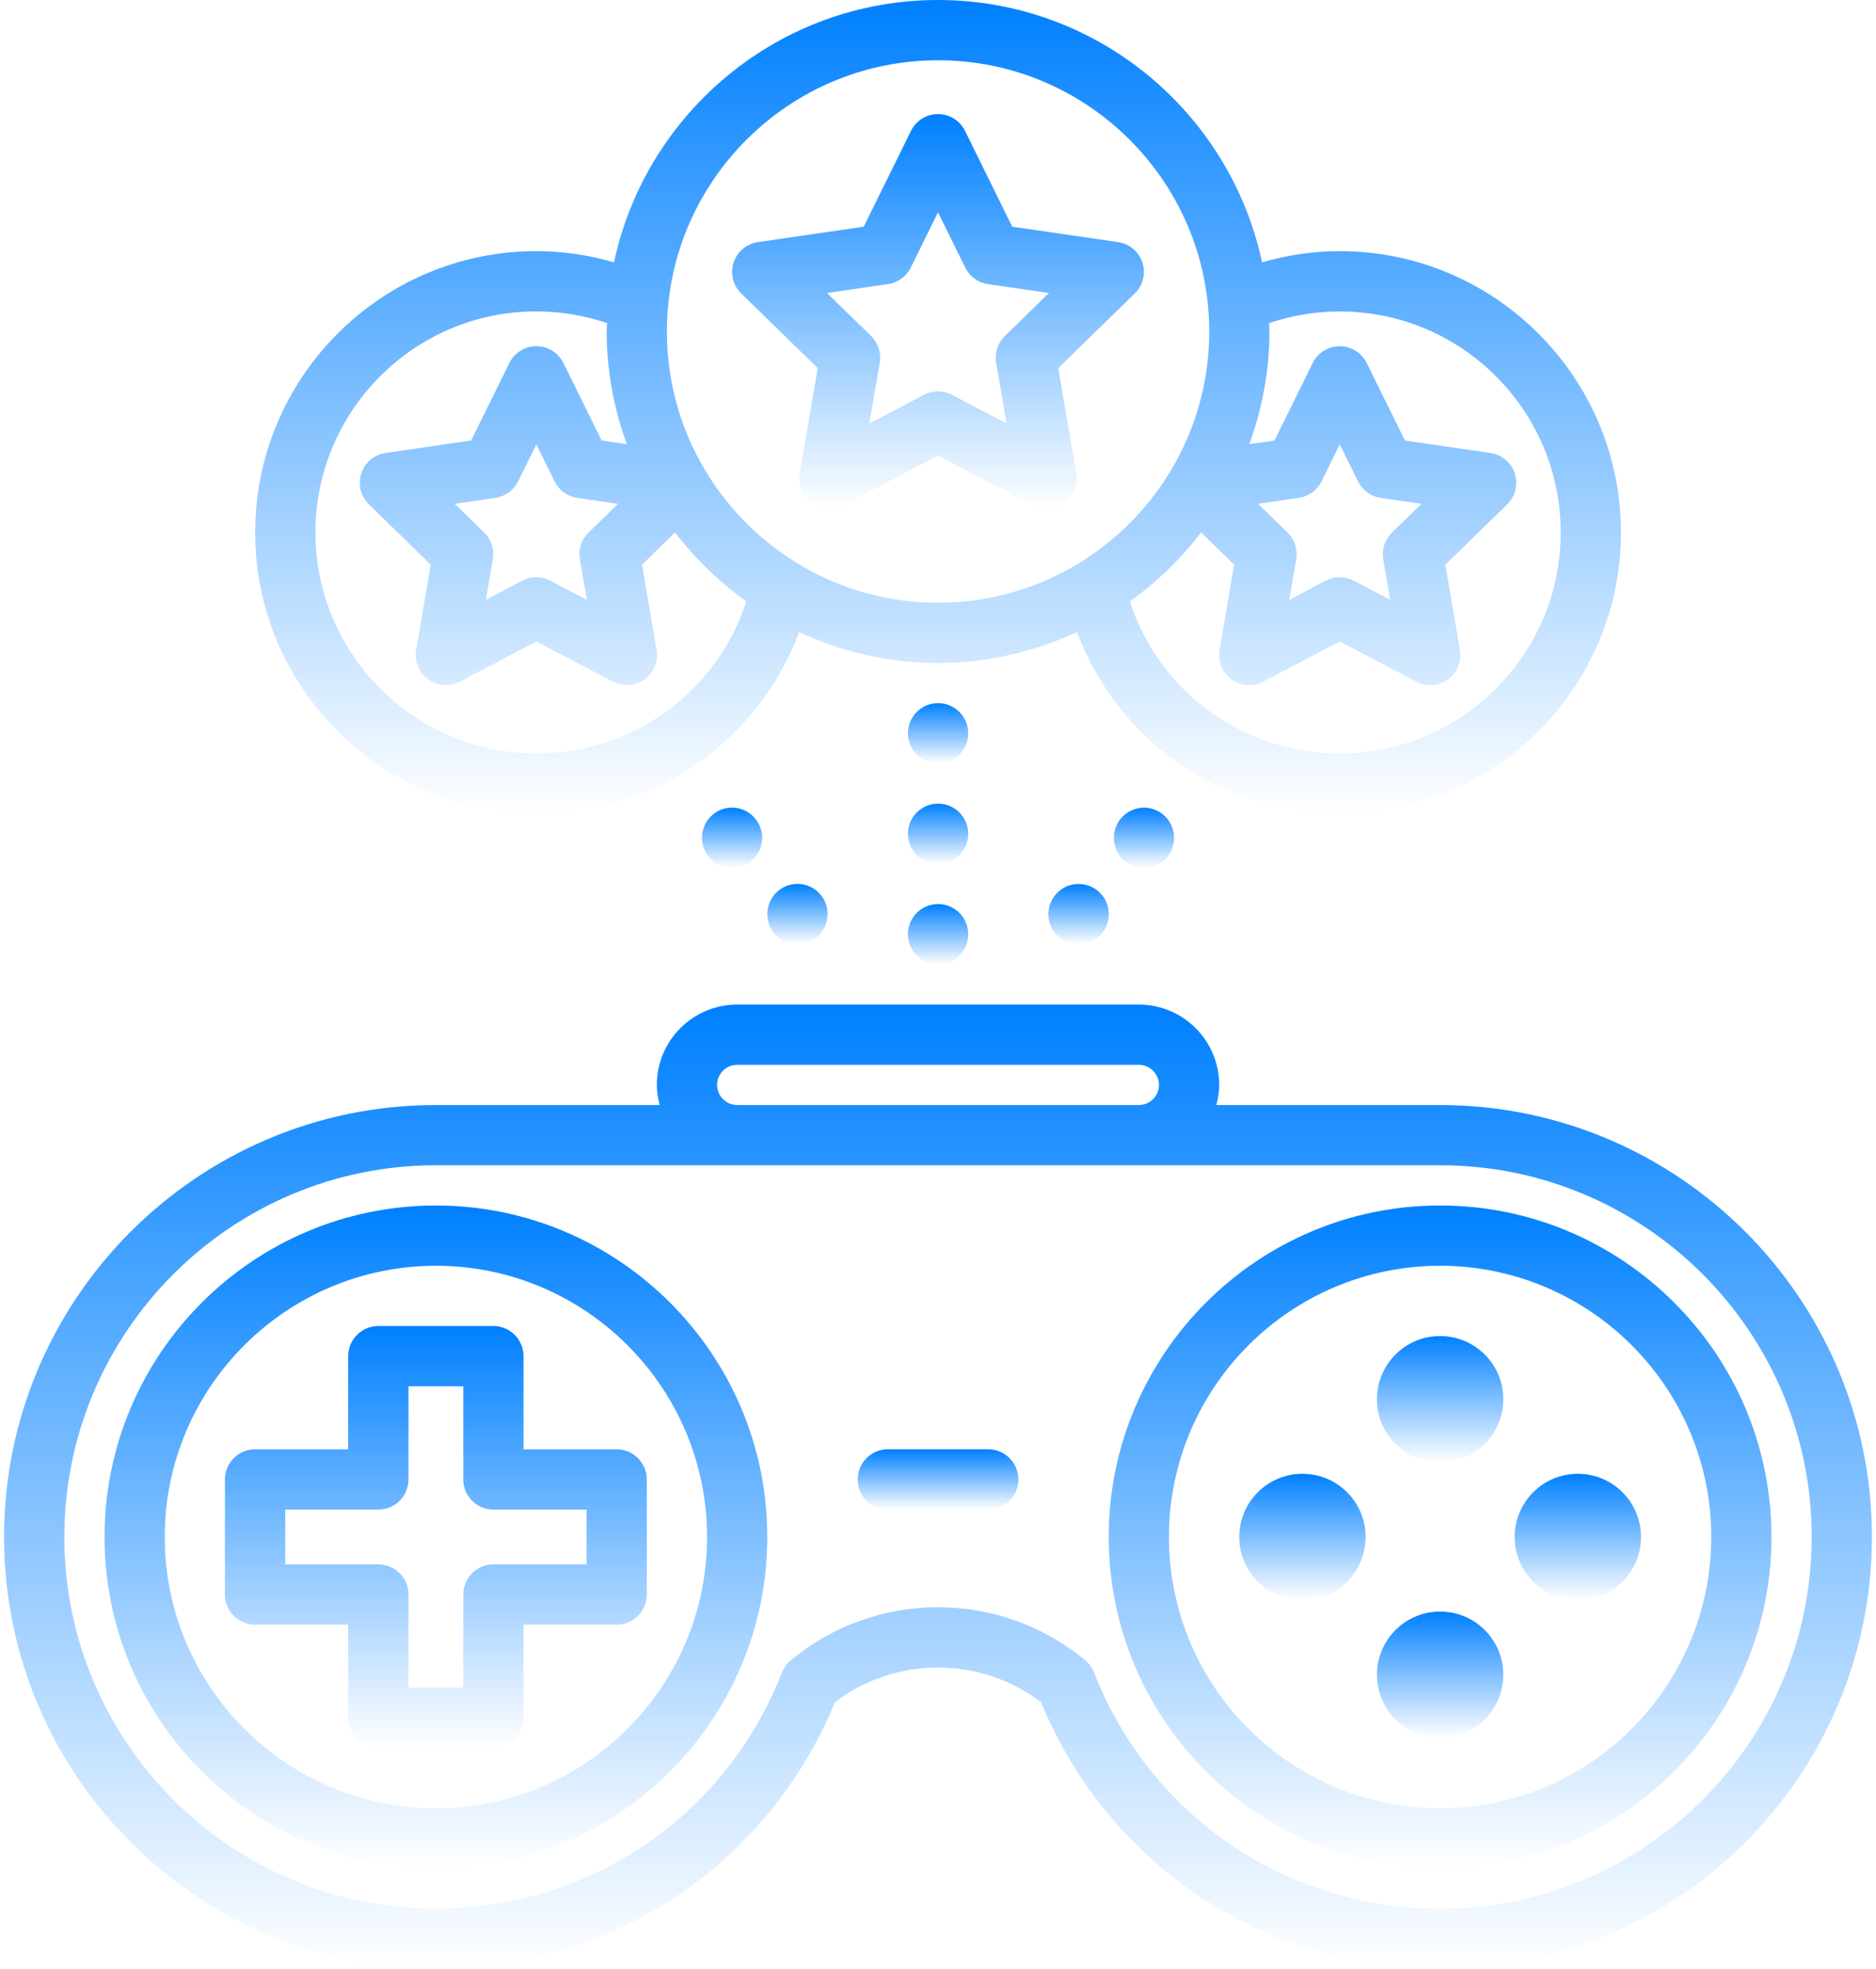 <svg fill="none" height="64" viewBox="0 0 61 64" width="61" xmlns="http://www.w3.org/2000/svg" xmlns:xlink="http://www.w3.org/1999/xlink"><linearGradient id="a"><stop offset="0" stop-color="#0080ff"/><stop offset="1" stop-color="#0080ff" stop-opacity="0"/></linearGradient><linearGradient id="b" gradientUnits="userSpaceOnUse" x1="46.827" x2="46.827" xlink:href="#a" y1="43.428" y2="47.535"/><linearGradient id="c" gradientUnits="userSpaceOnUse" x1="46.827" x2="46.827" xlink:href="#a" y1="52.383" y2="56.49"/><linearGradient id="d" gradientUnits="userSpaceOnUse" x1="42.35" x2="42.35" xlink:href="#a" y1="47.905" y2="52.013"/><linearGradient id="e" gradientUnits="userSpaceOnUse" x1="51.306" x2="51.306" xlink:href="#a" y1="47.905" y2="52.013"/><linearGradient id="f" gradientUnits="userSpaceOnUse" x1="30.5" x2="30.5" xlink:href="#a" y1="32.653" y2="64"/><linearGradient id="g" gradientUnits="userSpaceOnUse" x1="14.173" x2="14.173" xlink:href="#a" y1="43.102" y2="56.818"/><linearGradient id="h" gradientUnits="userSpaceOnUse" x1="30.502" x2="30.502" xlink:href="#a" y1="47.109" y2="49.07"/><linearGradient id="i" gradientUnits="userSpaceOnUse" x1="30.502" x2="30.502" xlink:href="#a" y1="26.122" y2="28.082"/><linearGradient id="j" gradientUnits="userSpaceOnUse" x1="30.502" x2="30.502" xlink:href="#a" y1="22.855" y2="24.815"/><linearGradient id="k" gradientUnits="userSpaceOnUse" x1="30.502" x2="30.502" xlink:href="#a" y1="29.387" y2="31.347"/><linearGradient id="l" gradientUnits="userSpaceOnUse" x1="35.072" x2="35.072" xlink:href="#a" y1="28.732" y2="30.694"/><linearGradient id="m" gradientUnits="userSpaceOnUse" x1="37.198" x2="37.198" xlink:href="#a" y1="26.254" y2="28.213"/><linearGradient id="n" gradientUnits="userSpaceOnUse" x1="23.805" x2="23.805" xlink:href="#a" y1="26.253" y2="28.212"/><linearGradient id="o" gradientUnits="userSpaceOnUse" x1="25.928" x2="25.928" xlink:href="#a" y1="28.731" y2="30.693"/><linearGradient id="p" gradientUnits="userSpaceOnUse" x1="30.502" x2="30.502" xlink:href="#a" y1="0" y2="26.449"/><linearGradient id="q" gradientUnits="userSpaceOnUse" x1="30.5" x2="30.5" xlink:href="#a" y1="3.708" y2="16.537"/><linearGradient id="r" gradientUnits="userSpaceOnUse" x1="14.174" x2="14.174" xlink:href="#a" y1="39.184" y2="60.734"/><linearGradient id="s" gradientUnits="userSpaceOnUse" x1="46.826" x2="46.826" xlink:href="#a" y1="39.184" y2="60.734"/><path d="m48.881 45.482c0 1.134-.919 2.054-2.054 2.054-1.134 0-2.054-.92-2.054-2.054 0-1.135.919-2.054 2.054-2.054 1.135 0 2.054.92 2.054 2.054z" fill="url(#b)"/><path d="m48.881 54.437c0 1.134-.919 2.054-2.054 2.054-1.134 0-2.054-.92-2.054-2.054 0-1.134.919-2.054 2.054-2.054 1.135 0 2.054.92 2.054 2.054z" fill="url(#c)"/><path d="m44.404 49.959c0 1.134-.919 2.054-2.054 2.054-1.135 0-2.054-.92-2.054-2.054 0-1.134.919-2.054 2.054-2.054 1.134 0 2.054.92 2.054 2.054z" fill="url(#d)"/><path d="m53.359 49.959c0 1.134-.919 2.054-2.054 2.054-1.135 0-2.054-.92-2.054-2.054 0-1.134.919-2.054 2.054-2.054 1.134 0 2.054.92 2.054 2.054z" fill="url(#e)"/><path d="m46.827 35.918h-7.276c.055-.21.092-.426.092-.653 0-1.44-1.172-2.612-2.612-2.612h-13.062c-1.44 0-2.612 1.172-2.612 2.612 0 .227.038.443.092.653h-7.276c-7.742 0-14.041 6.298-14.041 14.041 0 7.743 6.299 14.041 14.041 14.041 5.732 0 10.798-3.395 12.979-8.674 1.976-1.499 4.72-1.499 6.696.001 2.181 5.278 7.246 8.674 12.978 8.674 7.742 0 14.041-6.298 14.041-14.041 0-7.743-6.299-14.041-14.041-14.041zm-22.857-1.306h13.062c.36 0 .653.293.653.653 0 .361-.293.653-.653.653h-13.062c-.36 0-.653-.293-.653-.653 0-.36.293-.653.653-.653zm22.857 27.429c-4.991 0-9.394-2.99-11.234-7.625-.057-.174-.162-.329-.305-.448-2.775-2.301-6.802-2.302-9.576 0-.145.121-.247.275-.303.443-1.838 4.636-6.243 7.629-11.235 7.629-6.662 0-12.082-5.419-12.082-12.082 0-6.662 5.419-12.082 12.082-12.082h32.653c6.662 0 12.082 5.419 12.082 12.082s-5.42 12.082-12.082 12.082z" fill="url(#f)"/><path d="m17.023 47.11v-3.028c0-.541-.439-.98-.98-.98h-3.741c-.541 0-.98.439-.98.98v3.028h-3.028c-.541 0-.98.439-.98.98v3.74c0 .541.439.98.98.98h3.028v3.028c0 .541.439.98.98.98h3.741c.541 0 .98-.439.98-.98v-3.028h3.028c.541 0 .98-.439.98-.98v-3.74c0-.541-.439-.98-.98-.98zm2.049 3.74h-3.028c-.541 0-.98.439-.98.98v3.028h-1.781v-3.028c0-.541-.439-.98-.98-.98h-3.028v-1.781h3.028c.541 0 .98-.439.98-.98v-3.028h1.781v3.028c0 .541.439.98.98.98h3.028z" fill="url(#g)"/><path d="m32.134 47.109h-3.265c-.541 0-.98.439-.98.98 0 .541.439.98.98.98h3.265c.541 0 .98-.439.98-.98-.001-.541-.439-.98-.98-.98z" fill="url(#h)"/><path d="m31.482 27.102c0 .541-.439.98-.98.98s-.98-.439-.98-.98c0-.541.439-.98.98-.98s.98.439.98.98z" fill="url(#i)"/><path d="m31.482 23.835c0 .541-.439.98-.98.98s-.98-.439-.98-.98c0-.541.439-.98.98-.98s.98.439.98.98z" fill="url(#j)"/><path d="m31.482 30.366c0 .541-.439.98-.98.98s-.98-.439-.98-.98.439-.98.98-.98.98.439.98.98z" fill="url(#k)"/><path d="m34.327 29.074c-.353.411-.307 1.032.105 1.384.189.157.411.236.64.236.274 0 .548-.118.745-.34.353-.411.307-1.032-.105-1.384-.412-.353-1.033-.307-1.384.104z" fill="url(#l)"/><path d="m36.45 26.599c-.346.411-.3 1.025.111 1.378.182.157.411.236.633.236.281 0 .555-.118.745-.34.353-.411.307-1.032-.105-1.384-.411-.353-1.031-.301-1.384.111z" fill="url(#m)"/><path d="m23.168 26.487c-.412.353-.457.974-.105 1.384.189.222.464.34.745.34.222 0 .451-.078.633-.236.411-.353.457-.967.105-1.378-.347-.411-.967-.463-1.378-.111z" fill="url(#n)"/><path d="m25.289 28.968c-.405.353-.457.974-.105 1.384.196.222.47.34.745.34.228 0 .451-.078.64-.236.405-.353.457-.974.105-1.384-.353-.411-.973-.457-1.384-.104z" fill="url(#o)"/><path d="m17.44 26.449c3.869 0 7.221-2.376 8.546-5.903 1.375.638 2.902 1.005 4.516 1.005 1.614 0 3.139-.367 4.515-1.005 1.325 3.527 4.678 5.903 8.546 5.903 5.042 0 9.143-4.102 9.143-9.143.001-5.041-4.102-9.142-9.144-9.142-.866 0-1.709.128-2.525.364-1.037-4.866-5.365-8.528-10.536-8.528-5.171 0-9.499 3.662-10.536 8.527-.817-.235-1.66-.364-2.525-.364-5.042 0-9.143 4.102-9.143 9.143s4.101 9.143 9.143 9.143zm22.603-4.366c.302.219.702.248 1.032.075l2.487-1.308 2.487 1.308c.144.075.3.113.456.113.203 0 .405-.064.576-.187.302-.22.452-.59.39-.958l-.475-2.77 2.012-1.961c.267-.261.363-.65.248-1.005-.115-.355-.422-.613-.792-.666l-2.78-.404-1.244-2.52c-.165-.334-.505-.546-.878-.546s-.713.212-.878.546l-1.244 2.52-.818.119c.416-1.146.655-2.375.655-3.663 0-.092-.011-.181-.013-.273.738-.249 1.508-.38 2.3-.38 3.961 0 7.184 3.223 7.184 7.184s-3.223 7.184-7.184 7.184c-3.151 0-5.871-2.002-6.827-4.942.881-.628 1.66-1.384 2.317-2.242l1.076 1.049-.475 2.77c-.061.369.089.739.39.959zm4.935-3.904.227 1.32-1.186-.624c-.286-.149-.626-.149-.912 0l-1.186.624.227-1.32c.055-.318-.051-.642-.282-.868l-.959-.935 1.326-.193c.318-.046.594-.247.738-.536l.593-1.202.593 1.202c.143.289.419.489.738.536l1.325.193-.959.935c-.232.225-.338.549-.283.868zm-14.476-16.22c4.861 0 8.817 3.954 8.817 8.817 0 4.862-3.955 8.816-8.817 8.816-4.861 0-8.817-3.954-8.817-8.817 0-4.862 3.955-8.816 8.817-8.816zm-13.062 8.163c.792 0 1.562.13 2.3.38-.002.092-.013.181-.013.273 0 1.288.239 2.517.655 3.663l-.819-.119-1.244-2.52c-.165-.334-.505-.546-.878-.546-.372 0-.713.212-.878.546l-1.244 2.52-2.78.404c-.369.054-.676.312-.792.666-.115.355-.019.745.248 1.005l2.012 1.961-.475 2.77c-.062.368.088.739.39.958.302.219.701.248 1.032.075l2.487-1.308 2.487 1.308c.144.075.3.113.456.113.203 0 .405-.064.576-.187.302-.22.452-.59.39-.958l-.475-2.77 1.076-1.049c.657.858 1.436 1.614 2.317 2.242-.956 2.94-3.677 4.941-6.827 4.941-3.961 0-7.184-3.223-7.184-7.184-.001-3.961 3.222-7.185 7.184-7.185zm1.415 8.057.227 1.32-1.186-.624c-.143-.075-.3-.113-.456-.113-.156 0-.313.038-.456.113l-1.186.624.227-1.32c.055-.318-.051-.642-.282-.868l-.959-.935 1.325-.193c.319-.046.595-.247.738-.536l.593-1.202.593 1.202c.143.289.419.489.738.536l1.326.193-.959.935c-.232.225-.337.549-.283.868z" fill="url(#p)"/><path d="m26.003 15.391c-.062.367.088.739.39.958.302.219.702.248 1.032.075l3.075-1.618 3.075 1.617c.143.075.3.113.456.113.203 0 .405-.064.576-.187.302-.22.452-.59.39-.958l-.587-3.425 2.488-2.426c.267-.26.364-.65.248-1.005-.115-.355-.422-.613-.792-.666l-3.438-.499-1.538-3.116c-.165-.334-.505-.546-.878-.546s-.713.212-.878.546l-1.538 3.116-3.438.499c-.369.054-.676.312-.792.666-.115.355-.019.745.248 1.005l2.488 2.426zm2.872-6.156c.319-.046.595-.247.738-.536l.887-1.798.887 1.799c.143.289.419.489.738.536l1.984.288-1.436 1.399c-.231.225-.336.549-.282.868l.339 1.976-1.775-.933c-.142-.075-.3-.113-.456-.113-.156 0-.313.038-.456.113l-1.775.933.339-1.976c.054-.319-.051-.642-.282-.868l-1.435-1.399z" fill="url(#q)"/><path d="m14.174 39.184c-5.942 0-10.775 4.834-10.775 10.775 0 5.941 4.834 10.775 10.775 10.775 5.941 0 10.775-4.834 10.775-10.775 0-5.941-4.834-10.775-10.775-10.775zm0 19.593c-4.861 0-8.817-3.954-8.817-8.817 0-4.862 3.955-8.817 8.817-8.817 4.861 0 8.817 3.954 8.817 8.817 0 4.862-3.955 8.817-8.817 8.817z" fill="url(#r)"/><path d="m46.826 39.184c-5.941 0-10.775 4.834-10.775 10.775 0 5.941 4.834 10.775 10.775 10.775 5.941 0 10.775-4.834 10.775-10.775 0-5.941-4.833-10.775-10.775-10.775zm0 19.593c-4.861 0-8.817-3.954-8.817-8.817 0-4.862 3.955-8.817 8.817-8.817s8.817 3.954 8.817 8.817c0 4.862-3.955 8.817-8.817 8.817z" fill="url(#s)"/></svg>